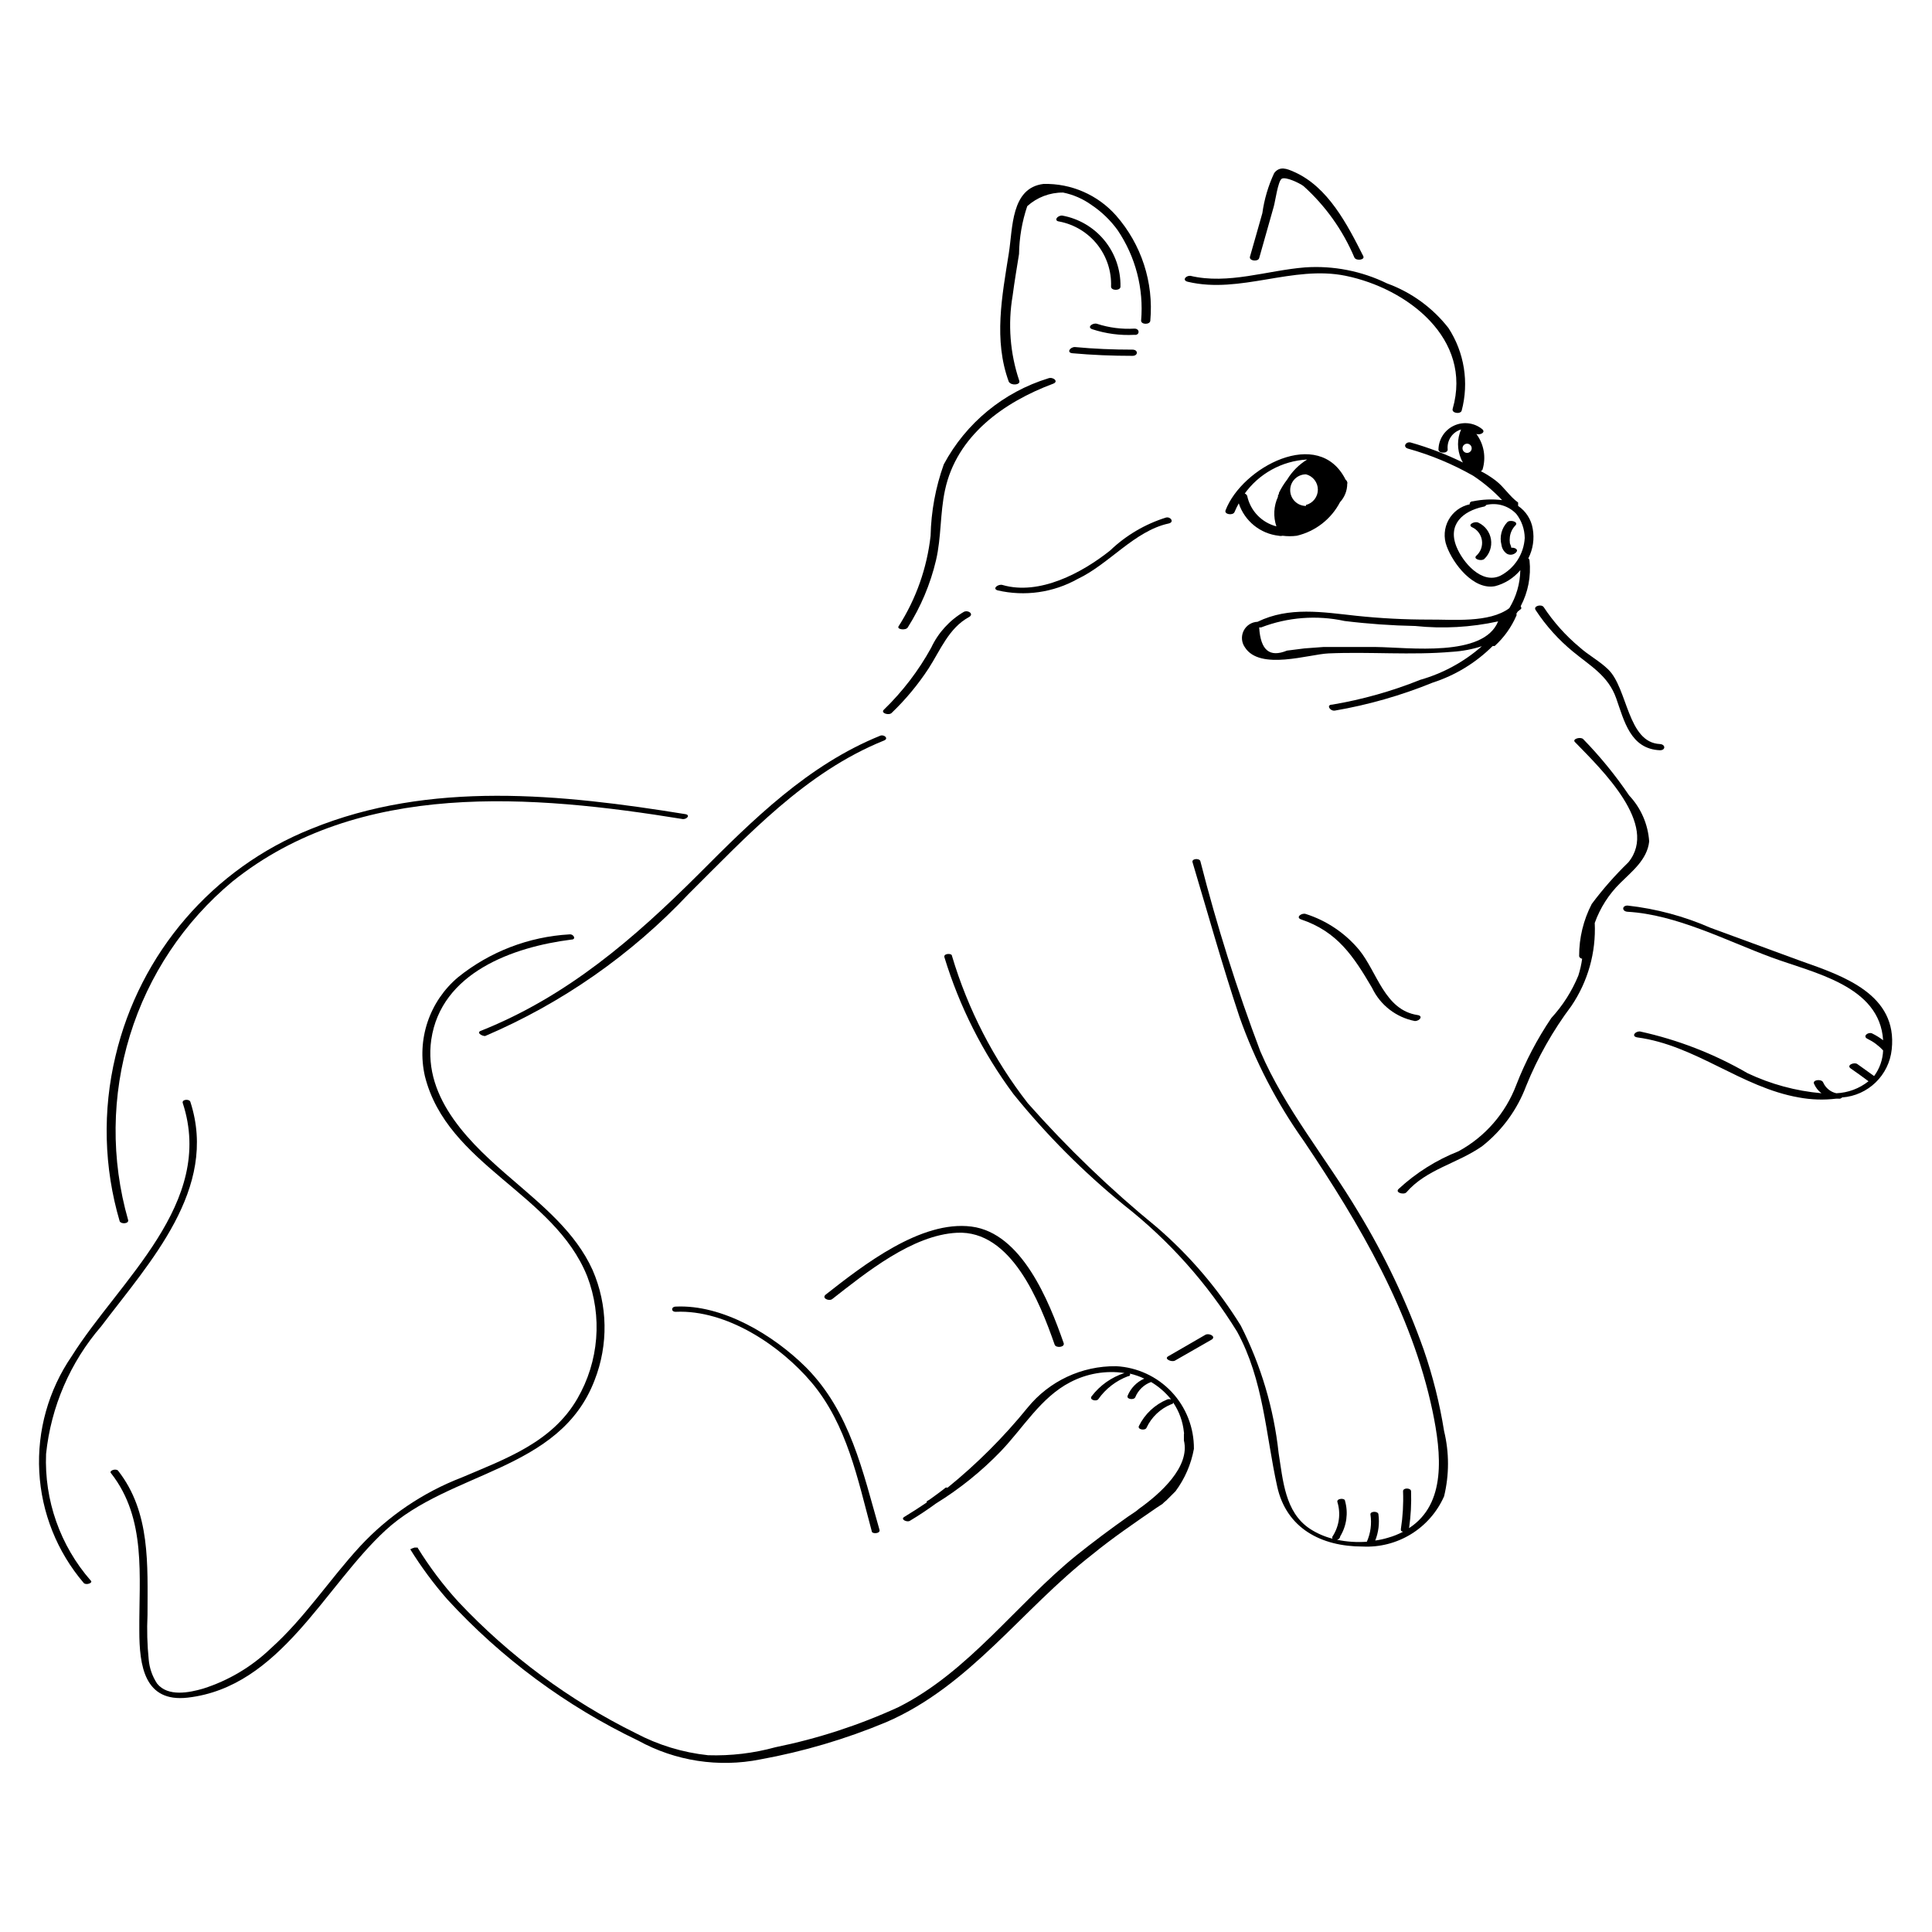 <?xml version="1.0" encoding="UTF-8"?>
<!-- Uploaded to: SVG Find, www.svgrepo.com, Generator: SVG Find Mixer Tools -->
<svg fill="#000000" width="800px" height="800px" version="1.1" viewBox="144 144 512 512" xmlns="http://www.w3.org/2000/svg">
 <g>
  <path d="m521.29 501.66c-4.531-12.758-10.359-25.02-17.395-36.59-8.484-14.211-19.41-27.312-25.879-42.426h-0.004c-6.234-16.504-11.543-33.34-15.906-50.434-0.266-0.848-2.387-0.688-2.066 0.316 4.082 13.629 7.902 27.363 12.41 40.887h-0.004c4.144 11.758 9.91 22.879 17.129 33.039 14.742 21.957 28.531 45.289 34.047 71.434 2.387 11.402 3.711 24.66-6.203 31.078v0.004c0.465-3.231 0.645-6.496 0.527-9.758 0-0.953-2.176-1.008-2.121 0 0.129 3.352-0.066 6.707-0.582 10.02 0 0.371 0 0.582 0.582 0.688v0.004c-1.262 0.676-2.598 1.207-3.977 1.59-1.109 0.336-2.246 0.582-3.394 0.742 0.867-2.188 1.16-4.559 0.848-6.894 0-0.953-2.227-0.953-2.121 0 0.375 2.449 0.047 4.949-0.953 7.215-2.664 0.195-5.34 0.016-7.953-0.531 0.477-0.047 0.852-0.426 0.898-0.902 1.707-2.816 2.168-6.215 1.273-9.387 0-0.848-2.332-0.688-2.016 0.316v0.004c0.934 3.062 0.469 6.379-1.273 9.066-0.16 0.184-0.16 0.457 0 0.637-2.144-0.543-4.191-1.438-6.043-2.652-6.629-4.402-7.106-12.887-8.273-20.098-1.27-11.758-4.668-23.188-10.023-33.73-6.051-9.781-13.562-18.582-22.273-26.09-12.25-10.008-23.672-20.984-34.152-32.828-9.07-11.648-15.887-24.883-20.102-39.031 0-0.848-2.332-0.688-2.016 0.316 3.981 13.051 10.168 25.32 18.297 36.273 8.746 10.824 18.59 20.703 29.383 29.488 11.867 9.32 21.996 20.668 29.91 33.516 7 12.832 7.531 27.047 10.605 40.996 2.441 11.082 11.668 15.91 22.645 15.91 4.523 0.223 9.004-0.93 12.859-3.305 3.852-2.379 6.894-5.867 8.723-10.008 1.379-5.68 1.379-11.609 0-17.289-1.172-7.336-2.981-14.559-5.406-21.586z"/>
  <path d="m272.56 418.56c20.352-8.695 38.695-21.496 53.879-37.598 15.645-15.539 30.973-32.297 51.867-40.73 1.273-0.531 0-1.645-1.008-1.273-19.145 7.742-33.781 22.273-48.102 36.645-17.129 17.078-34.734 32.352-57.645 41.527-1.484 0.477 0.105 1.43 1.008 1.43z"/>
  <path d="m177.95 467.3c-4.586-16.016-4.414-33.023 0.492-48.945 4.906-15.922 14.336-30.074 27.141-40.734 33.57-26.941 79.551-23.016 119.43-16.547 1.113 0 1.961-1.113 0.582-1.324-32.773-5.305-67.668-8.961-99.172 3.926-26.043 10.426-45.375 32.887-51.812 60.191-3.469 14.445-3.086 29.551 1.113 43.805 0.426 0.797 2.492 0.637 2.227-0.371z"/>
  <path d="m439.77 506.06c-9.078-0.109-17.711 3.934-23.441 10.98-6.316 7.785-13.426 14.895-21.211 21.211-0.172-0.059-0.359-0.059-0.531 0-1.379 1.113-2.812 2.121-4.191 3.129l-0.797 0.477v0.316c-1.961 1.324-3.926 2.598-5.941 3.816-1.113 0.637 0.637 1.484 1.434 1.062 2.387-1.434 4.719-2.969 6.949-4.613v0.004c6.285-3.879 12.059-8.527 17.184-13.844 5.992-6.258 10.605-14.266 18.402-18.297 4.41-2.312 9.445-3.164 14.371-2.438-3.457 1.117-6.492 3.262-8.695 6.152-0.742 0.953 1.219 1.484 1.75 0.797v-0.004c1.957-2.781 4.711-4.906 7.898-6.098 0.531 0 0.637-0.426 0.477-0.688h0.004c1.316 0.305 2.594 0.75 3.816 1.324-1.992 0.883-3.566 2.496-4.402 4.508-0.426 0.953 1.645 1.273 2.016 0.426 0.766-1.879 2.285-3.34 4.191-4.031 2.027 1.207 3.824 2.769 5.301 4.613-0.324-0.105-0.68-0.105-1.008 0-3.285 1.355-5.961 3.863-7.527 7.055-0.426 0.953 1.645 1.273 2.016 0.477h-0.004c1.324-2.844 3.676-5.078 6.578-6.258 0.316 0 0.477-0.16 0.477-0.477 1.602 2.352 2.586 5.07 2.863 7.898 0.055 0.176 0.055 0.359 0 0.531v1.113 0.531c1.695 7-6.258 14.105-11.934 18.137h0.004c-0.367 0.332-0.758 0.633-1.168 0.902l-1.59 1.062c-4.668 3.289-9.281 6.734-13.789 10.34-15.91 12.887-28.531 30.863-47.199 40.25-10.414 4.769-21.34 8.328-32.562 10.609-5.816 1.602-11.844 2.316-17.871 2.121-6.695-0.715-13.191-2.691-19.145-5.836-17.613-8.703-33.523-20.484-46.988-34.789-4.07-4.457-7.707-9.285-10.871-14.426-0.227 0.051-0.461 0.051-0.691 0-0.426 0.105-0.836 0.266-1.219 0.48 2.902 4.68 6.184 9.113 9.812 13.258 14.32 15.59 31.496 28.301 50.594 37.441 9.855 5.422 21.312 7.188 32.348 4.984 11.441-2.082 22.625-5.387 33.359-9.863 22.219-9.598 35.957-29.91 54.625-44.441 5.305-4.348 11.297-8.434 17.078-12.41l1.539-1.008h-0.004c0.309-0.328 0.645-0.629 1.008-0.902l2.441-2.441-0.004 0.004c2.469-3.324 4.141-7.172 4.879-11.246 0.047-5.606-2.07-11.012-5.914-15.094-3.844-4.082-9.117-6.519-14.715-6.809z"/>
  <path d="m323.1 490.26c-1.273 0-1.324 1.434 0 1.379 13.469-0.582 27.684 8.91 36.008 18.773 9.387 11.191 12.199 25.613 15.91 39.352 0 0.848 2.332 0.688 2.066-0.316-4.453-15.484-7.742-31.234-19.465-43.062-8.691-8.648-22.164-16.711-34.52-16.125z"/>
  <path d="m194.45 436.01c-0.266-0.848-2.332-0.688-2.016 0.316 8.695 26.52-16.812 46.988-29.434 67.086-6.148 8.973-9.168 19.723-8.594 30.586 0.578 10.859 4.715 21.23 11.777 29.5 0.582 0.688 2.598 0 1.855-0.637v0.004c-8.094-9.266-12.328-21.281-11.828-33.57 1.301-12.512 6.41-24.324 14.637-33.836 12.781-16.918 31.078-36.434 23.602-59.449z"/>
  <path d="m301.57 509.78c3.699-9.426 3.508-19.938-0.531-29.223-4.508-9.969-13.258-17.023-21.215-23.918-10.605-9.07-23.812-21.215-21.531-37.121 2.598-17.766 21.637-24.555 37.121-26.516 1.379 0 0.637-1.539-0.531-1.379h0.004c-10.77 0.617-21.078 4.582-29.484 11.348-3.734 3.137-6.531 7.238-8.086 11.859-1.551 4.625-1.801 9.586-0.719 14.34 5.887 23.652 34.207 31.078 43.008 53.031h0.004c4.082 10.656 3.125 22.586-2.602 32.457-6.684 11.562-18.934 15.91-30.652 20.895-10.227 3.945-19.422 10.164-26.887 18.188-8.168 8.855-14.742 19.09-23.758 27.152v0.004c-5.07 4.852-11.184 8.48-17.871 10.605-3.66 1.062-9.332 2.227-12.199-1.324v-0.004c-1.262-1.902-2.027-4.09-2.227-6.363-0.398-3.93-0.504-7.883-0.32-11.824 0-13.258 0.848-27.207-7.797-38.238-0.582-0.688-2.547 0-1.855 0.688 9.441 12.039 7.375 27.312 7.481 41.688 0 9.281 1.324 19.09 12.832 17.766 24.5-2.812 36.168-29.328 52.344-44.281 17.129-15.859 46.246-15.648 55.473-39.828z"/>
  <path d="m414.11 244.88c-2.441-7.254-3.043-14.996-1.75-22.539 0.477-3.66 1.113-7.371 1.695-11.031 0.062-4.312 0.797-8.59 2.176-12.676 2.602-2.348 5.988-3.633 9.492-3.606 2.715 0.551 5.281 1.672 7.531 3.289 2.672 1.785 5.004 4.031 6.894 6.629 4.781 7.051 6.992 15.535 6.258 24.023 0 1.113 2.387 1.113 2.441 0h-0.004c0.922-10.133-2.356-20.195-9.066-27.844-4.867-5.496-11.914-8.562-19.25-8.379-8.645 1.062-8.113 11.719-9.176 18.348-1.805 11.402-4.082 23.016 0 34.102 0.742 1.113 3.184 0.797 2.758-0.316z"/>
  <path d="m477.69 212.42c1.273-4.562 2.598-9.121 3.871-13.684 0.371-1.219 1.113-6.789 2.121-7.371 1.008-0.582 4.562 1.062 5.781 1.961v0.004c5.82 5.246 10.422 11.711 13.469 18.93 0.477 0.953 2.918 0.637 2.332-0.426-4.191-8.273-9.281-18.297-18.297-22.273-1.91-0.848-3.816-1.645-5.305 0.316l0.004 0.004c-1.566 3.359-2.621 6.934-3.129 10.605-1.113 3.871-2.176 7.742-3.289 11.562-0.262 1.113 2.125 1.379 2.441 0.371z"/>
  <path d="m482.89 285.98c0.332 0.082 0.68 0.082 1.008 0 1.25 0.16 2.516 0.16 3.766 0 4.934-1.164 9.113-4.414 11.457-8.906 1.23-1.328 1.91-3.07 1.91-4.879 0.074-0.133 0.074-0.293 0-0.426-0.059-0.258-0.211-0.484-0.426-0.637-7.106-14.266-27.523-3.234-31.82 8.113-0.426 1.113 2.016 1.434 2.387 0.426 0.328-0.781 0.699-1.543 1.113-2.281 1.551 4.695 5.695 8.051 10.605 8.59zm7.211-7.902 0.004 0.004c-2.316 0-4.191-1.879-4.191-4.191s1.875-4.188 4.191-4.188c1.852 0.477 3.144 2.144 3.144 4.055s-1.293 3.582-3.144 4.059zm-16.387-3.074h0.004c3.859-5.473 10.016-8.875 16.703-9.227-2.164 1.32-3.981 3.137-5.301 5.305-0.844 1.086-1.574 2.262-2.176 3.5 0 0 0 0.477-0.266 0.688v0.371c-1.141 2.465-1.293 5.273-0.422 7.848-3.918-1.004-6.922-4.152-7.746-8.113-0.152-0.32-0.445-0.555-0.793-0.637z"/>
  <path d="m525.21 263.12c0 1.113 2.492 1.113 2.441 0-0.25-2.394 1.242-4.625 3.551-5.305-1.082 2.488-1.082 5.312 0 7.797 0.141 0.328 0.301 0.648 0.48 0.957-4.445-2.184-9.078-3.961-13.844-5.305-1.273-0.316-2.227 1.219-0.637 1.645 6 1.676 11.77 4.082 17.184 7.16 2.805 1.852 5.383 4.023 7.691 6.469-2.582-0.312-5.199-0.207-7.746 0.316-0.688 0-0.902 0.477-0.848 0.797-2.379 0.496-4.426 2.008-5.598 4.137-1.176 2.133-1.355 4.672-0.5 6.945 1.695 4.668 7.106 11.719 12.832 10.605v0.004c2.617-0.684 4.953-2.168 6.684-4.242-0.059 3.559-1.066 7.035-2.918 10.074-5.305 3.977-15.062 2.969-21.215 3.023h0.004c-6.465 0.008-12.93-0.328-19.359-1.008-8.855-0.953-17.766-2.492-26.145 1.59-1.578 0.059-3 0.98-3.695 2.398-0.699 1.418-0.562 3.106 0.355 4.391 3.977 6.203 16.969 1.805 22.168 1.59 10.926-0.477 21.848 0.531 32.773-0.426v0.004c2.668-0.168 5.305-0.668 7.848-1.484-4.715 4.141-10.297 7.184-16.332 8.906-7.519 3.023-15.344 5.227-23.336 6.578-1.645 0-0.637 1.695 0.637 1.59 8.906-1.52 17.621-4.012 25.988-7.422 5.996-1.934 11.449-5.258 15.91-9.707h0.531-0.004c2.457-2.234 4.41-4.961 5.731-8.008 0.105-0.16 0.105-0.371 0-0.531 0.133-0.188 0.258-0.379 0.371-0.582l0.797-0.637c0.371-0.316 0-0.582 0-0.797h-0.004c1.957-3.711 2.769-7.918 2.336-12.09-0.016-0.23-0.133-0.445-0.32-0.582 1.238-2.418 1.648-5.176 1.168-7.852-0.406-2.461-1.805-4.648-3.871-6.043v-0.902c-2.227-1.59-3.66-4.031-5.832-5.727h-0.004c-1.277-0.992-2.644-1.859-4.082-2.602 0.207-0.043 0.383-0.18 0.477-0.371 1.004-3.242 0.395-6.773-1.645-9.492 0.902 0.426 2.652-0.371 1.539-1.273-2.113-1.699-5.012-2.051-7.469-0.898-2.457 1.148-4.043 3.598-4.094 6.309zm-16.492 52.344h-14.055l-4.984 0.371-4.613 0.582c-4.562 1.855-7 0-7.371-6.152h0.531c7.047-2.707 14.734-3.297 22.113-1.695 6.215 0.762 12.461 1.203 18.723 1.324 7.336 0.773 14.746 0.359 21.953-1.219-3.871 9.598-23.652 6.894-32.297 6.789zm37.125-35.266c1.414 1.82 2.195 4.055 2.227 6.363-0.234 4.25-2.695 8.059-6.473 10.023-4.984 2.332-9.969-3.606-11.613-7.691-2.387-5.887 1.645-9.441 7.106-10.605 0.328-0.02 0.625-0.199 0.797-0.477 2.887-0.68 5.918 0.23 7.957 2.387zm-13.047-18.617c0.672 0 1.219 0.547 1.219 1.223 0 0.672-0.547 1.219-1.219 1.219-0.676 0-1.219-0.547-1.219-1.219 0-0.676 0.543-1.223 1.219-1.223z"/>
  <path d="m535.82 282.53c-0.902-0.531-3.023 0.477-1.75 1.168 1.418 0.629 2.414 1.938 2.652 3.473 0.234 1.535-0.324 3.082-1.488 4.109-0.953 0.902 1.379 1.539 2.121 0.848 1.414-1.336 2.074-3.285 1.766-5.203-0.309-1.922-1.543-3.566-3.301-4.394z"/>
  <path d="m543.34 290.75c0.828 0.465 1.867 0.285 2.496-0.422 0.637-0.742-0.477-1.273-1.324-1.168 0-0.316-0.316-0.953-0.371-1.168h-0.004c-0.078-0.578-0.078-1.168 0-1.75 0.152-1.141 0.676-2.203 1.484-3.019 0.902-0.953-1.434-1.59-2.176-0.848l0.004-0.004c-1.523 1.613-2.106 3.902-1.539 6.047 0.129 0.945 0.648 1.793 1.43 2.332z"/>
  <path d="m458.81 218.68c13.895 3.289 27.789-4.453 41.789-1.59 16.336 3.34 33.73 16.652 28.371 35.266-0.316 1.168 2.066 1.484 2.387 0.477 1.984-7.465 0.715-15.426-3.5-21.902-4.211-5.391-9.852-9.488-16.281-11.824-6.75-3.293-14.25-4.758-21.742-4.242-10.023 0.797-20.363 4.613-30.387 2.227-1.273-0.055-2.231 1.219-0.637 1.59z"/>
  <path d="m444.6 231.09c-3.336 0.191-6.684-0.238-9.863-1.273-1.113-0.371-2.812 0.902-1.273 1.434 3.59 1.18 7.367 1.684 11.137 1.484 1.484 0.211 1.539-1.699 0-1.645z"/>
  <path d="m428.85 235.97c-1.273 0-2.281 1.484-0.637 1.645 5.305 0.477 10.605 0.688 15.91 0.688 1.539 0 1.539-1.645 0-1.645-5.195 0-10.234-0.211-15.273-0.688z"/>
  <path d="m384.57 310.27c3.461-5.465 5.988-11.469 7.477-17.766 1.434-6.098 1.062-12.461 2.387-18.613 3.074-14.426 15.59-23.336 28.691-28.215 1.484-0.582 0-1.855-1.273-1.434v0.004c-11.891 3.644-21.859 11.84-27.734 22.805-2.18 6.082-3.359 12.473-3.5 18.93-0.949 8.516-3.832 16.695-8.434 23.918-0.742 0.902 1.855 1.273 2.387 0.371z"/>
  <path d="m409.65 299.02c-1.062-0.316-2.812 0.953-1.273 1.434 7.199 1.668 14.762 0.59 21.211-3.023 8.324-3.926 15.062-12.727 24.078-14.691 1.59-0.316 0.637-1.855-0.637-1.59-5.559 1.734-10.641 4.727-14.848 8.75-7.375 5.887-18.723 11.984-28.531 9.121z"/>
  <path d="m380.32 332.91c3.707-3.559 7-7.527 9.809-11.828 3.074-4.773 5.305-10.605 10.605-13.523 1.434-0.742 0-1.961-1.273-1.434h0.004c-3.801 2.227-6.836 5.555-8.699 9.547-3.336 6.055-7.551 11.578-12.516 16.387-1.008 0.902 1.328 1.645 2.07 0.852z"/>
  <path d="m425.45 201.12c-1.324 0-2.281 1.434-0.688 1.59v0.004c3.961 0.766 7.516 2.926 10.027 6.086 2.508 3.164 3.805 7.117 3.652 11.148 0 1.168 2.547 1.113 2.492 0h0.004c0.078-4.469-1.434-8.816-4.273-12.27-2.84-3.449-6.816-5.777-11.215-6.559z"/>
  <path d="m621.25 398.67-23.969-8.801c-6.981-3.059-14.383-5.043-21.957-5.887-1.539 0-1.539 1.539 0 1.645 12.941 0.742 26.094 7.637 38.129 12.09 11.191 4.137 28.691 7.477 29.594 21.957v-0.004c-0.914-0.691-1.891-1.297-2.918-1.801-1.008-0.477-2.652 0.742-1.219 1.434v-0.004c1.559 0.758 2.965 1.801 4.137 3.078-0.094 2.449-0.926 4.816-2.387 6.789l-4.453-3.184c-0.848-0.582-2.969 0.316-1.75 1.168 1.219 0.848 3.184 2.227 4.719 3.394-2.438 1.938-5.426 3.051-8.539 3.18-1.566-0.352-2.871-1.438-3.5-2.918-0.477-0.953-2.918-0.637-2.387 0.426 0.426 0.988 1.102 1.848 1.961 2.492-6.785-0.598-13.41-2.394-19.566-5.301-8.895-5.156-18.539-8.898-28.586-11.086-1.324 0-2.281 1.324-0.637 1.59 15.434 2.066 27.578 13.258 42.797 15.91 3.269 0.613 6.617 0.719 9.918 0.32h0.582c0.355 0.07 0.719-0.051 0.957-0.32 6.887-0.5 12.426-5.859 13.152-12.727 1.59-14.586-12.781-19.465-24.078-23.441z"/>
  <path d="m581.05 367.01c-0.301-4.555-2.176-8.867-5.301-12.195-3.621-5.336-7.703-10.34-12.199-14.957-0.742-0.688-3.074 0-2.121 0.848 7 7.211 22.273 21.848 14.105 31.82-3.523 3.414-6.769 7.102-9.703 11.031-2.207 4.262-3.356 8.988-3.34 13.789 0 0.371 0.371 0.637 0.797 0.742h-0.004c-0.207 1.512-0.547 3-1.008 4.453-1.703 4.141-4.125 7.949-7.16 11.242-3.738 5.543-6.852 11.484-9.277 17.715-2.836 7.516-8.273 13.766-15.328 17.605-5.879 2.324-11.277 5.723-15.91 10.023-0.902 0.953 1.434 1.59 2.121 0.848 5.305-6.152 13.578-7.637 20.098-12.25h0.004c5.246-4.144 9.262-9.648 11.613-15.91 3.059-7.559 7.09-14.688 11.984-21.211 4.394-6.473 6.57-14.195 6.203-22.008 1.43-4.008 3.75-7.633 6.789-10.609 3.023-3.019 7.106-6.148 7.637-10.977z"/>
  <path d="m560.85 316.68c4.613 3.816 9.332 6.363 11.453 12.355 2.121 5.992 3.766 13.469 11.613 13.789 1.539 0 1.484-1.539 0-1.645-8.645-0.371-8.539-14.797-13.734-19.781-2.281-2.227-5.305-3.816-7.582-5.887v0.004c-3.664-3.059-6.863-6.629-9.492-10.609-0.582-0.902-2.918-0.316-2.121 0.797h-0.004c2.715 4.137 6.043 7.84 9.867 10.977z"/>
  <path d="m504.21 395.76c-3.715-4.469-8.625-7.781-14.16-9.547-1.113-0.371-2.758 0.902-1.273 1.434 9.652 3.234 13.949 9.812 18.828 18.137v-0.004c2.168 4.574 6.383 7.844 11.348 8.805 1.324 0 2.281-1.379 0.688-1.59-8.695-1.328-10.656-11.352-15.43-17.234z"/>
  <path d="m463.43 497.74-9.812 5.672c-1.273 0.688 0.848 1.645 1.75 1.168l9.812-5.621c1.113-0.848-0.848-1.75-1.75-1.219z"/>
  <path d="m423.49 500.34c0.371 1.008 2.812 0.688 2.387-0.426-3.871-11.082-11.082-29.168-24.449-30.863-13.363-1.695-28.531 10.129-38.609 18.031-1.168 0.953 0.902 1.855 1.75 1.168 8.961-7 21.215-16.969 33.039-17.555 14.375-0.742 21.906 18.242 25.883 29.645z"/>
 </g>
</svg>